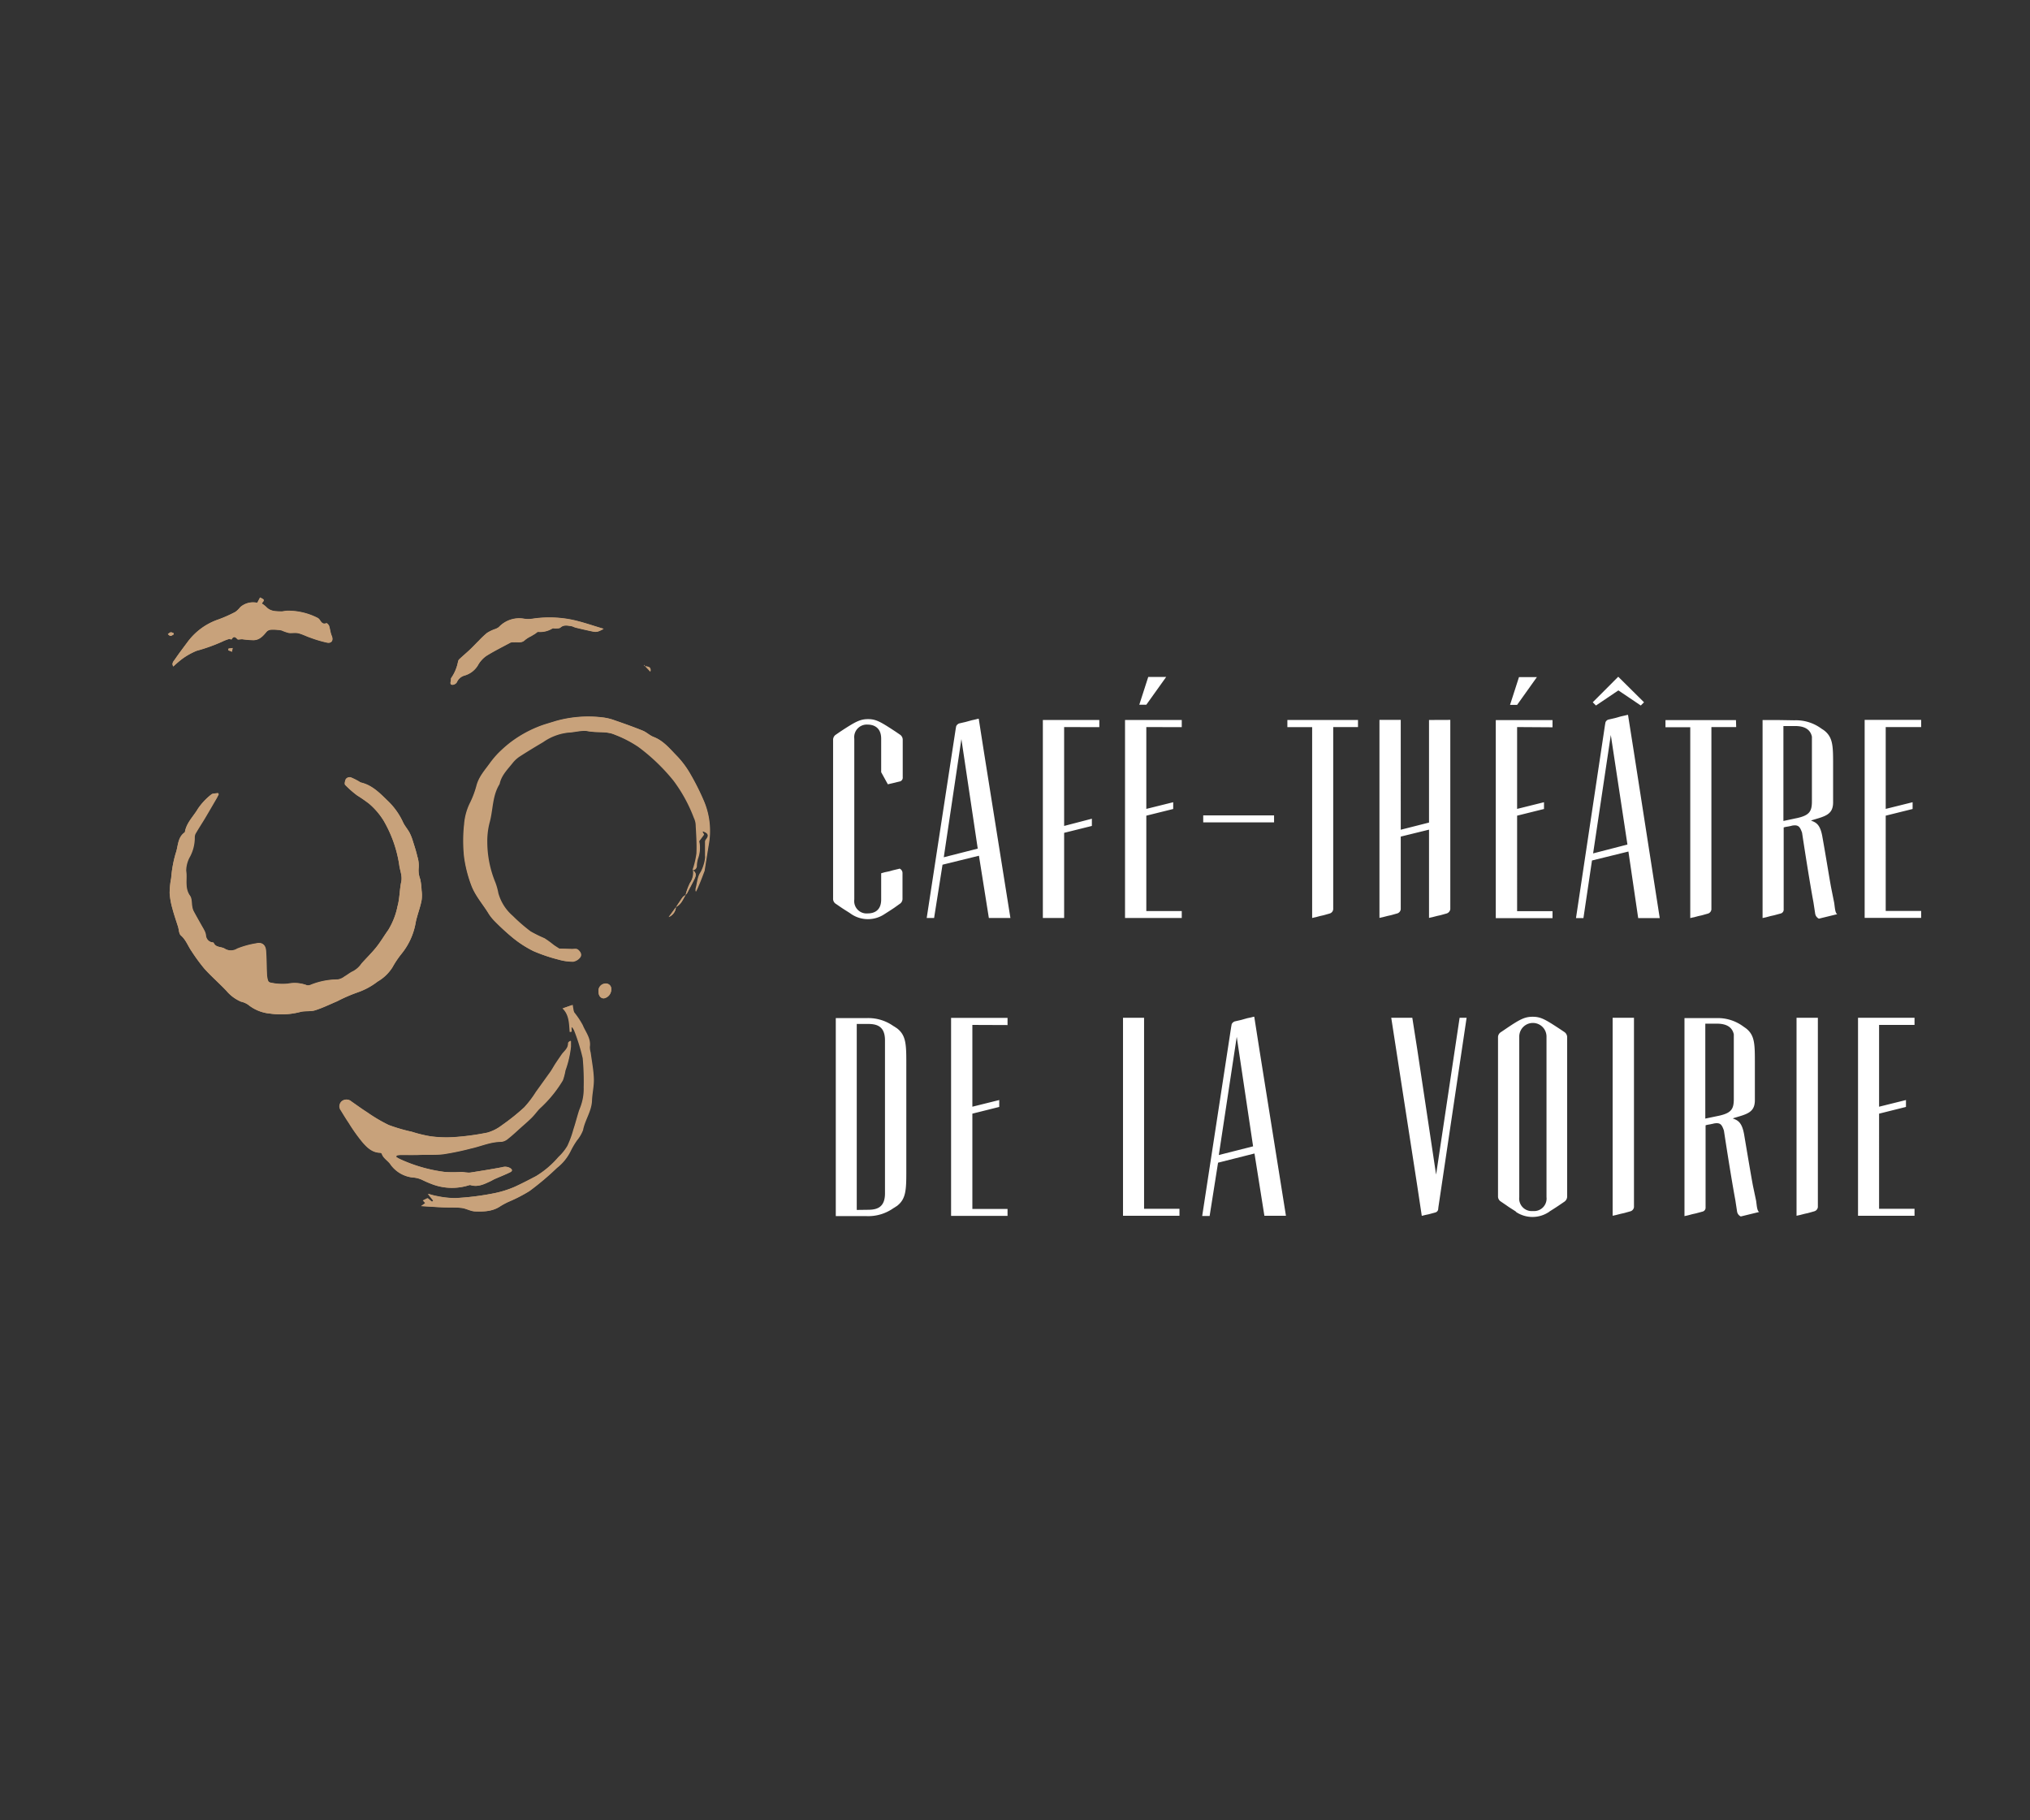 <?xml version="1.0" encoding="UTF-8"?><svg id="Calque_1" data-name="Calque 1" xmlns="http://www.w3.org/2000/svg" viewBox="0 0 453.03 406.12"><rect x="0" y="0" width="453.03" height="406.12" fill="#333333" stroke="none"/><defs><style>.cls-1{fill:#fff;}.cls-2{fill:#c8a27b;}</style></defs><path class="cls-1" d="M427.26,228.69v-1.6H414.65v44.18h12.61v-1.55h-7.91V248.49l6-1.5v-1.54l-6,1.49V228.69Zm-26.33-1.6v44.18l.78-.17,1.05-.27.77-.17,1.38-.39a1.1,1.1,0,0,0,.78-.94V227.09Zm-9.74,37.43c-.44-2.38-1.05-6-1.94-11.28-.44-2.6-1.27-3.2-2.32-3.59l-.27-.11c.11,0,.16,0,.22-.06,2.93-.88,4.75-1.21,4.75-4v-7.86c0-4.53.06-6.58-2-8.18-.05,0-.11-.11-.16-.11L389,229a9.55,9.55,0,0,0-6-1.83l-3.76,0h-3.32v44.18l.78-.17,1-.27.78-.17,1.44-.39a.89.89,0,0,0,.71-.94V251.09c.5-.17.94-.17,1.55-.34a.34.34,0,0,0,.22-.05c1.5-.28,1.83.16,2.32,1.55,1.33,8.68,2.11,13.16,2.55,15.53l.39,2.55a1.46,1.46,0,0,0,.83,1.1l4.09-1c-.45-.28-.5-1.22-.67-2.49Zm-10.62-36.11h2.6c1.44,0,3.32.34,3.76,2.38v14.44c0,2.21-.55,3.09-3.2,3.7l-3.16.66Zm-20.68-1.32v44.18l.78-.17,1.05-.27.77-.17,1.39-.39a1.1,1.1,0,0,0,.77-.94V227.09Zm-11.64,2.6c-3.38-2.22-4.37-2.82-6.2-2.82s-2.93.6-6.19,2.82l-.89.6a1.34,1.34,0,0,0-.66,1.22V266.9a1.34,1.34,0,0,0,.66,1.22l1.22.83c.83.6,1.55,1,2.16,1.43h0v.06a6.61,6.61,0,0,0,7.3,0c.06,0,.06,0,.06-.06.6-.39,1.33-.83,2.21-1.43l1.22-.83a1.42,1.42,0,0,0,.6-1.22V231.51a1.42,1.42,0,0,0-.6-1.22Zm-6.2,40.53a2.79,2.79,0,0,1-3-3.1V231.29a3,3,0,1,1,6.08,0v35.83a2.79,2.79,0,0,1-3,3.1m-16.39-43.13-4.75,31.68-.5,3.32-4.2-27.92-1.11-7.08h-4.7l5.81,37.54,1,6.64h.11l.67-.17.77-.16,1.44-.39a.9.9,0,0,0,.66-.61l.06-.55,6.3-42.3Zm-43.57,44.18h4.81l-5.91-37-1.16-7.41h-.11l-.67.17-.77.16-1.38.39-1.44.33a1.23,1.23,0,0,0-.67.61l-.11.61-6.47,42.19h1.66l1.88-11.89,8.13-2.05ZM272,257.72,276,231.35l3.65,24.43Zm-16.68,12V227.09h-4.7v44.18h12.6v-1.55Zm-30.47-41v-1.6h-12.6v44.18h12.6v-1.55H217V248.49l6-1.5v-1.54l-6,1.49V228.69Zm-22.59,8.85c0-4.48,0-6.58-2.16-8.18,0,0,0,0-.11-.06a4.62,4.62,0,0,0-.61-.39,9.69,9.69,0,0,0-6-1.77h-2.16v0h-4.7v44.18h6.86a9.69,9.69,0,0,0,6-1.77,4.62,4.62,0,0,0,.61-.39c.06,0,.06-.05.11-.05,2.16-1.61,2.16-3.71,2.16-8.19V237.54Zm-11.06,32.4V228.47h2.38c1.82,0,3.92.28,3.92,3.65v34.17c0,3.37-2.1,3.65-3.92,3.65Z"/><path class="cls-1" d="M428.74,162.23v-1.6H416.13v44.18h12.61v-1.55h-7.91V182l6-1.49V179l-6,1.49V162.23Zm-20.09,35.83c-.44-2.37-1-6-1.94-11.28-.44-2.6-1.27-3.2-2.32-3.59l-.27-.11c.11,0,.16,0,.22-.06,2.93-.88,4.75-1.21,4.75-4v-7.85c0-4.54.06-6.58-2-8.19-.05,0-.11-.11-.16-.11l-.5-.33a9.55,9.55,0,0,0-6-1.82l-3.76-.06h-3.32v44.18l.78-.17,1-.27.78-.17,1.44-.39a.89.89,0,0,0,.71-.94V184.63c.5-.17.94-.17,1.55-.33.06,0,.17,0,.22-.06,1.5-.28,1.83.17,2.33,1.55,1.32,8.68,2.1,13.16,2.54,15.53l.39,2.55a1.5,1.5,0,0,0,.83,1.11l4.09-1c-.45-.28-.5-1.22-.67-2.49ZM398,162h2.6c1.44,0,3.32.33,3.76,2.37v14.44c0,2.21-.55,3.09-3.2,3.7l-3.16.67Zm-10.59-1.33H371.68v1.6h5.53v42.58l.72-.17H378l1-.27.77-.17,1.39-.39a1.1,1.1,0,0,0,.77-.94V162.23h5.53Zm-31.88,29.75L359.48,164l3.71,24.44Zm10.06,14.43h4.81l-5.91-37.93-1.17-7.41h-.11l-.66.16-.77.17-1.39.39-1.43.33a1,1,0,0,0-.67.61l-.11.61-6.47,43.07h1.66L355.28,192l8.13-2ZM361.14,151l-5.69,5.7.72.72,5-3.37,5,3.37.72-.72Zm-14.67,11.28v-1.6H333.81v44.18h12.66v-1.55h-7.9V182l6-1.49V179l-6,1.49V162.23Zm-7.9-5,4.42-6.2h-4l-2,6.2Zm-19.66,3.37v22.89l-6.31,1.6V160.63h-4.75v44.18l.77-.17,1.05-.27.77-.17,1.39-.39a1.1,1.1,0,0,0,.77-.94v-16.2l6.31-1.55v19.69l.77-.17,1.05-.27.77-.17,1.39-.39a1.2,1.2,0,0,0,.77-.94V160.63Zm-15.85,0H287.3v1.6h5.53v42.58l.72-.17h.05l1-.27.77-.17,1.38-.39a1.1,1.1,0,0,0,.78-.94V162.23h5.53Zm-18.73,21.29H268.52v1.55h15.81Zm-20.6-19.69v-1.6H251.07v44.18h12.66v-1.55h-7.91V182l6-1.49V179l-6,1.49V162.23Zm-7.91-5,4.43-6.2h-4l-2,6.2Zm-10.49,5v-1.6h-12.6v44.18h4.75v-19l6.19-1.54v-1.61l-6.19,1.61V162.23Zm-24.65,42.58h4.81l-5.91-37.05-1.16-7.41h-.11l-.67.17-.77.17-1.38.38-1.44.33a1.24,1.24,0,0,0-.66.61l-.11.61-6.47,42.19h1.65l1.88-11.89,8.13-2Zm-10.06-13.55,3.93-26.37,3.65,24.44ZM198.14,175l2.77-.66a.89.89,0,0,0,.55-.94v-8.3a1.38,1.38,0,0,0-.66-1.21l-.89-.61c-3.37-2.21-4.37-2.82-6.19-2.82s-2.88.61-6.25,2.82l-.88.61a1.37,1.37,0,0,0-.67,1.21v35.39a1.31,1.31,0,0,0,.67,1.22l1.21.83c.89.6,1.61,1,2.21,1.44v0a6.65,6.65,0,0,0,7.36,0v0h0c.61-.39,1.33-.84,2.22-1.44l1.16-.83a1.34,1.34,0,0,0,.66-1.22v-5.69a1.09,1.09,0,0,0-.55-.94l-.17-.06c0,.06,0,.06-.05.06l-1.39.33-.77.22-1.05.22-.78.22v5.86c0,2.66-1.82,3.1-3,3.1a2.76,2.76,0,0,1-3-3.1V164.83a2.81,2.81,0,0,1,3-3.15c1.16,0,3,.5,3,3.15v7.47Z"/><path class="cls-2" d="M150.85,202.36c1.14-.55,1.55-1.69,2.14-2.68a2.71,2.71,0,0,0,.35-.41c.49-.93,1-1.86,1.46-2.8.39-.78.87-1.59-.18-2.27a1,1,0,0,0,.9-1.09,6.93,6.93,0,0,1,.25-1.49,6.9,6.9,0,0,0,.28-3.92l1.09-1.47-.36-.67a.66.66,0,0,1,.44.07c.92.38,1.06.89.45,1.67a.89.89,0,0,0-.23.48c0,1.08,0,2.15,0,3.23a1.94,1.94,0,0,1,0,.54,9,9,0,0,1-1,3.1c-.71,1-.77,2.43-1.11,3.68a3.6,3.6,0,0,0,0,.66c.75-1.55,1.34-3.14,1.94-4.73,0,0,0-.06,0-.09.3-1.87.59-3.75.9-5.62a17.08,17.08,0,0,0-1-9.67,54.32,54.32,0,0,0-2.94-5.92,20.82,20.82,0,0,0-3.09-4.22c-1.58-1.59-3-3.43-5.23-4.28-.84-.32-1.53-1-2.37-1.38-2.07-.84-4.18-1.59-6.3-2.32a11.48,11.48,0,0,0-2.69-.65,26.69,26.69,0,0,0-10.48.82c-1.34.43-2.71.78-4,1.32a26.32,26.32,0,0,0-6.41,3.71,30.51,30.51,0,0,0-2.39,2.15,21.32,21.32,0,0,0-1.83,2.18c-1.17,1.56-2.5,3-3,5a20.67,20.67,0,0,1-1.39,3.76,13,13,0,0,0-1.38,4.92,33.46,33.46,0,0,0,0,7.35,28.87,28.87,0,0,0,1.68,6.48c.88,2.19,2.41,3.95,3.65,5.9a9.56,9.56,0,0,0,1.28,1.68,52.09,52.09,0,0,0,4.16,3.85,24.3,24.3,0,0,0,4.63,3,36.39,36.39,0,0,0,5.56,1.89,11.71,11.71,0,0,0,3.27.48,2.49,2.49,0,0,0,1.56-.91c.55-.66.08-1.37-.45-1.79-.28-.23-.87-.1-1.31-.11l-2.8-.09,0,0c-.43-.28-.87-.55-1.29-.84a23,23,0,0,0-2.06-1.5,28.24,28.24,0,0,1-3.12-1.54,38,38,0,0,1-4-3.47,10.33,10.33,0,0,1-3.21-5.06,13.74,13.74,0,0,0-.66-2.38,23.76,23.76,0,0,1-1.81-9,16.34,16.34,0,0,1,.57-4.56c.73-2.77.56-5.77,2.13-8.32a1.3,1.3,0,0,0,.11-.35c.47-1.84,1.82-3.11,2.93-4.53a6.85,6.85,0,0,1,1.72-1.49c1.65-1.06,3.32-2.07,5-3.06a12.07,12.07,0,0,1,5.64-2.13c1.52-.06,3-.59,4.59-.29,2,.37,4.07-.06,6,.8a26.32,26.32,0,0,1,5.25,2.71,42.84,42.84,0,0,1,7.89,7.57,33.64,33.64,0,0,1,4.52,8.25,4.36,4.36,0,0,1,.41,1.41c.11,2.19.28,4.38.18,6.56a20.6,20.6,0,0,1-.88,3.73A4.11,4.11,0,0,1,154,197a13,13,0,0,0-1,2.72,2.65,2.65,0,0,0-.62.44c-.53.73-1,1.49-1.52,2.25l-1.63,2.22A2.59,2.59,0,0,0,150.85,202.36Zm-102-25.12-.21-.28c-.52.11-1.19,0-1.54.36a14.12,14.12,0,0,0-2.92,3.12c-1,1.71-2.55,3.11-2.91,5.17,0,.08-.1.16-.18.21-1.5,1.16-1.32,3.07-1.89,4.61a27.06,27.06,0,0,0-1,5.5,18.32,18.32,0,0,0-.34,3.36,16.93,16.93,0,0,0,.64,3.51c.35,1.34.82,2.66,1.24,4,.2.66.19,1.56.64,1.94,1.13,1,1.56,2.34,2.36,3.48a39.81,39.81,0,0,0,2.87,3.92c1.55,1.72,3.32,3.25,4.91,4.93a8.68,8.68,0,0,0,3.27,2.43,4.55,4.55,0,0,1,1.57.67,9.12,9.12,0,0,0,5,2,17.07,17.07,0,0,0,6.81-.41c1-.23,2.18,0,3.17-.34,1.67-.55,3.27-1.34,4.89-2a35.55,35.55,0,0,1,4.61-2A15.45,15.45,0,0,0,84.25,219a9.62,9.62,0,0,0,3.3-3.14,21.42,21.42,0,0,1,2-3,15.09,15.09,0,0,0,3.22-7.07,10.86,10.86,0,0,1,.31-1.25c.35-1.22.79-2.43,1-3.68a7.74,7.74,0,0,0,0-2.2,14.85,14.85,0,0,0-.3-2.5,5.61,5.61,0,0,1-.35-2.49,6.64,6.64,0,0,0-.3-2.59c-.26-1.16-.63-2.3-1-3.44a11,11,0,0,0-.73-1.85c-.42-.77-1-1.45-1.41-2.23a15.51,15.51,0,0,0-3.2-4.65c-1.85-1.78-3.59-3.71-6.24-4.32a1.26,1.26,0,0,1-.32-.18,15,15,0,0,0-2-1,1.14,1.14,0,0,0-1,.39c-.21.36-.37,1.09-.17,1.31a22.37,22.37,0,0,0,2.68,2.37,32.62,32.62,0,0,1,2.68,1.86A16.19,16.19,0,0,1,85.55,183a27.83,27.83,0,0,1,3.55,10c.15,1.25.73,2.42.44,3.77-.38,1.78-.33,3.67-.82,5.41a16.19,16.19,0,0,1-2.07,5.32c-.91,1.26-1.69,2.62-2.66,3.83s-2.21,2.43-3.31,3.66a5.5,5.5,0,0,1-1.87,1.68c-.69.3-1.28.82-1.94,1.19a3.31,3.31,0,0,1-1.51.67,16.33,16.33,0,0,0-6,1.17,1.55,1.55,0,0,1-.88.13,7.67,7.67,0,0,0-4.28-.36,12.41,12.41,0,0,1-4-.27.75.75,0,0,1-.48-.46,5.1,5.1,0,0,1-.24-1.34c-.08-1.75-.08-3.5-.2-5.25-.09-1.39-.84-2-2.16-1.67a19.77,19.77,0,0,0-4.2,1.16,2.65,2.65,0,0,1-2.83,0c-.8-.48-2-.2-2.48-1.3,0-.1-.34-.08-.51-.14a1.74,1.74,0,0,1-1.24-1.6,3.1,3.1,0,0,0-.33-1c-.18-.38-.41-.75-.62-1.12-.59-1.05-1.19-2.1-1.76-3.16a3.3,3.3,0,0,1-.32-.93c-.18-.86-.06-1.93-.52-2.57-1.27-1.76-.57-3.75-.87-5.6a6.41,6.41,0,0,1,.85-3.12,9,9,0,0,0,1.06-4.36,1.75,1.75,0,0,1,.29-.94c.66-1.1,1.36-2.17,2-3.26q1.18-2,2.34-4C48.36,178.16,48.57,177.7,48.8,177.24Zm39.6,80.9.09-.3a6.13,6.13,0,0,1,.86-.11c1.26,0,2.51,0,3.76,0,1.91-.12,3.82.05,5.76-.17a59.34,59.34,0,0,0,6.18-1.28c2.26-.49,4.4-1.5,6.79-1.49a2.76,2.76,0,0,0,1.53-.71c.94-.73,1.8-1.55,2.68-2.34s1.71-1.49,2.51-2.28,1.22-1.46,1.88-2.12a27.84,27.84,0,0,0,5.13-6.27,12.78,12.78,0,0,0,.58-2.21,23,23,0,0,0,1.23-5.31c0-.42,0-.85,0-1.28-.35.18-.59.38-.58.58,0,1.17-.92,1.75-1.48,2.57-.43.63-.87,1.26-1.29,1.9s-.77,1.31-1.21,1.94c-1,1.49-2.13,3-3.2,4.45A23.9,23.9,0,0,1,117,247.1a47.39,47.39,0,0,1-5,4,9.54,9.54,0,0,1-3.24,1.64,56.43,56.43,0,0,1-7.44,1,26.13,26.13,0,0,1-5.3-.19,29.82,29.82,0,0,1-4.09-1,37.91,37.91,0,0,1-5.2-1.52,36.56,36.56,0,0,1-4.79-2.87c-1.19-.75-2.32-1.59-3.48-2.39a1.64,1.64,0,0,0-2.13-.07,1.51,1.51,0,0,0-.18,2.1c.56.93,1.13,1.86,1.74,2.76a38.66,38.66,0,0,0,3,4.23c1,1.17,2.21,2.37,4,2.42a.47.47,0,0,1,.37.23c.33,1,1.24,1.47,1.83,2.22a7,7,0,0,0,5.43,3.1,5.85,5.85,0,0,1,1.86.56,24.44,24.44,0,0,0,2.36,1,12.49,12.49,0,0,0,8,.12.55.55,0,0,1,.36,0c1.57.46,2.93-.19,4.29-.83.39-.18.75-.41,1.14-.58,1.12-.5,2.26-.93,3.35-1.47.44-.22.59-.54,0-.93a2.24,2.24,0,0,0-1.8-.19c-2.32.44-4.65.81-7,1.18a3.23,3.23,0,0,1-.82,0c-.44,0-.88-.12-1.32-.13a26.32,26.32,0,0,1-3.66,0,34,34,0,0,1-10-2.87A7.47,7.47,0,0,1,88.4,258.14ZM53.08,142.69c.54,0,.84-.09,1.14-.07a23.21,23.21,0,0,0,2.36.19c1.36,0,2.16-1,3-1.95a1.55,1.55,0,0,1,1-.39,8.79,8.79,0,0,1,1.45.05,3.74,3.74,0,0,1,.88.13,10.19,10.19,0,0,0,1.55.54c.7.1,1.46-.09,2.14.07.93.23,1.8.71,2.71,1a27.3,27.3,0,0,0,3.72,1.1c1.07.2,1.44-.55,1-1.55-.29-.69-.34-1.46-.57-2.17-.09-.25-.49-.65-.59-.61-.86.34-1.16-.25-1.53-.78a1.28,1.28,0,0,0-.4-.37,14.46,14.46,0,0,0-6.82-1.62c-.45,0-.9.17-1.34.15-1.19,0-2.42,0-3.35-1a7.69,7.69,0,0,0-1-.78c.14-.23.5-.58.44-.78s-.53-.38-.81-.56l-.63,1.2a4.33,4.33,0,0,0-3.78.95,5.54,5.54,0,0,1-1.1,1.07,30.11,30.11,0,0,1-3.77,1.68,14.26,14.26,0,0,0-6.92,5.06c-.94,1.27-1.9,2.52-2.79,3.83-.28.42-.82.87-.36,1.6a22.22,22.22,0,0,1,2.08-1.77,15.38,15.38,0,0,1,3.12-1.73,39.11,39.11,0,0,0,5.62-2,10,10,0,0,1,1.6-.63c.17-.05.54.15.57.09C52.28,141.61,52.74,142.45,53.08,142.69Zm74.45,86.59.21-.14a3.5,3.5,0,0,1,.5.75,43.65,43.65,0,0,1,1.93,6.21,56.17,56.17,0,0,1,.22,6.5,11.38,11.38,0,0,1-.73,4.37c-.13.37-.29.72-.4,1.09-.4,1.3-.74,2.63-1.17,3.92a22.27,22.27,0,0,1-1.35,3.69,11.32,11.32,0,0,1-2,2.47,20.74,20.74,0,0,1-5,4.26c-1.59.84-3.17,1.66-4.81,2.41a23,23,0,0,1-5,1.51,58.74,58.74,0,0,1-8.27,1,19.69,19.69,0,0,1-4.08-.45c-.65-.1-1.29-.31-2-.5l1.2,1.51-.3.29-1-.83-1,.5.52.59-.93.67c1.68.1,3.23.22,4.79.28,1.4.06,2.82,0,4.21.13,1,.12,2,.74,3.09.78,1.9.06,3.84,0,5.53-1.14a15.74,15.74,0,0,1,1.86-1,33.83,33.83,0,0,0,4.64-2.39,62.05,62.05,0,0,0,6.15-5.19,10.74,10.74,0,0,0,3-3.68,17.74,17.74,0,0,1,1.44-2.44,8.16,8.16,0,0,0,1.34-2.29c.44-2.3,1.94-4.25,2-6.65.07-1.61.47-3.23.41-4.83-.06-1.94-.45-3.86-.7-5.79a4.65,4.65,0,0,1-.19-1.3c.29-1.9-.95-3.3-1.59-4.87a18.69,18.69,0,0,0-1.88-2.82,2.55,2.55,0,0,1-.21-.8c-.06-.28-.1-.58-.14-.87l-2.17.76c1.49,1.41,1.46,3.35,1.61,5.25l.34-.06Zm7.16-89c-2.49-.72-5-1.64-7.55-2.12a25.39,25.39,0,0,0-8.39-.11,6.6,6.6,0,0,1-1.72,0,6.24,6.24,0,0,0-5.71,1.86,3.05,3.05,0,0,1-1,.49,9.62,9.62,0,0,0-1.61.79,19.49,19.49,0,0,0-1.87,1.77c-.69.67-1.34,1.38-2,2s-1.53,1.36-2.28,2.06a1,1,0,0,0-.33.54,9.48,9.48,0,0,1-1.54,3.71c-.11.15,0,.42-.09.63-.08.41-.19.9.41.87a1.25,1.25,0,0,0,.95-.57,2.61,2.61,0,0,1,1.72-1.5,5.14,5.14,0,0,0,2.94-2.22,6.29,6.29,0,0,1,1.89-2.14c1.74-1.12,3.61-2.05,5.44-3a2.27,2.27,0,0,1,.79-.06c.83-.07,1.7.24,2.43-.51a6.65,6.65,0,0,1,1.36-.85l.91-.55c.23-.14.46-.44.66-.41a5.22,5.22,0,0,0,3.18-.76c.17-.09.43,0,.64,0,.39,0,.9,0,1.15-.2.73-.66,1.53-.45,2.33-.34.37,0,.73.27,1.1.36,1.26.3,2.53.6,3.8.86a2.62,2.62,0,0,0,1.15,0A6.69,6.69,0,0,0,134.69,140.32Zm-1.12,80.94c0,.91.44,1.48,1.15,1.51a2,2,0,0,0,1.69-2,1.17,1.17,0,0,0-1.24-1.29A1.6,1.6,0,0,0,133.57,221.26Zm11.57-71.38c.39-1.55-1.51-.91-1.42-1.49ZM38.77,141.54l0-.24c-.22-.08-.46-.24-.67-.21s-.42.26-.63.4c.2.14.4.4.6.4S38.53,141.67,38.77,141.54ZM51,144.72l-.06.37.84.33.13-.83Z"/><path class="cls-2" d="M48.8,177.24c-.23.46-.44.92-.7,1.36q-1.16,2-2.34,4c-.66,1.09-1.36,2.16-2,3.26a1.75,1.75,0,0,0-.29.94,9,9,0,0,1-1.06,4.36,6.41,6.41,0,0,0-.85,3.12c.3,1.85-.4,3.84.87,5.6.46.64.34,1.71.52,2.57a3.3,3.3,0,0,0,.32.93c.57,1.06,1.17,2.11,1.76,3.16.21.37.44.74.62,1.12a3.1,3.1,0,0,1,.33,1,1.74,1.74,0,0,0,1.24,1.6c.17.06.47,0,.51.14.49,1.1,1.68.82,2.48,1.3a2.65,2.65,0,0,0,2.83,0,19.77,19.77,0,0,1,4.2-1.16c1.32-.3,2.07.28,2.16,1.67.12,1.75.12,3.5.2,5.25a5.1,5.1,0,0,0,.24,1.34.75.75,0,0,0,.48.46,12.41,12.41,0,0,0,4,.27,7.67,7.67,0,0,1,4.28.36,1.55,1.55,0,0,0,.88-.13,16.33,16.33,0,0,1,6-1.17,3.31,3.31,0,0,0,1.51-.67c.66-.37,1.25-.89,1.94-1.19A5.5,5.5,0,0,0,80.68,215c1.1-1.23,2.29-2.37,3.31-3.66s1.75-2.57,2.66-3.83a16.19,16.19,0,0,0,2.07-5.32c.49-1.74.44-3.63.82-5.41.29-1.35-.29-2.52-.44-3.77a27.83,27.83,0,0,0-3.55-10,16.19,16.19,0,0,0-3.18-3.66,32.62,32.62,0,0,0-2.68-1.86A22.37,22.37,0,0,1,77,175.13c-.2-.22,0-.95.17-1.31a1.14,1.14,0,0,1,1-.39,15,15,0,0,1,2,1,1.26,1.26,0,0,0,.32.18c2.65.61,4.39,2.54,6.24,4.32A15.51,15.51,0,0,1,90,183.6c.37.78,1,1.46,1.41,2.23a11,11,0,0,1,.73,1.85c.36,1.14.73,2.28,1,3.44a6.64,6.64,0,0,1,.3,2.59,5.61,5.61,0,0,0,.35,2.49,14.85,14.85,0,0,1,.3,2.5,7.74,7.74,0,0,1,0,2.2c-.25,1.25-.69,2.46-1,3.68a10.86,10.86,0,0,0-.31,1.25,15.09,15.09,0,0,1-3.22,7.07,21.42,21.42,0,0,0-2,3,9.62,9.62,0,0,1-3.3,3.14,15.45,15.45,0,0,1-4.42,2.38,35.55,35.55,0,0,0-4.61,2c-1.62.7-3.22,1.49-4.89,2-1,.31-2.14.11-3.17.34a17.07,17.07,0,0,1-6.81.41,9.12,9.12,0,0,1-5-2,4.55,4.55,0,0,0-1.57-.67,8.68,8.68,0,0,1-3.27-2.43c-1.59-1.68-3.36-3.21-4.91-4.93a39.81,39.81,0,0,1-2.87-3.92c-.8-1.14-1.23-2.51-2.36-3.48-.45-.38-.44-1.28-.64-1.94-.42-1.33-.89-2.65-1.24-4a16.93,16.93,0,0,1-.64-3.51,18.32,18.32,0,0,1,.34-3.36,27.06,27.06,0,0,1,1-5.5c.57-1.54.39-3.45,1.89-4.61.08,0,.17-.13.18-.21.36-2.06,1.92-3.46,2.91-5.17a14.12,14.12,0,0,1,2.92-3.12c.35-.31,1-.25,1.54-.36Z"/><path class="cls-2" d="M124.8,211.65l2.8.09c.44,0,1-.12,1.31.11.53.42,1,1.13.45,1.79a2.49,2.49,0,0,1-1.56.91,11.71,11.71,0,0,1-3.27-.48,36.39,36.39,0,0,1-5.56-1.89,24.3,24.3,0,0,1-4.63-3,52.09,52.09,0,0,1-4.16-3.85,9.56,9.56,0,0,1-1.28-1.68c-1.24-2-2.77-3.71-3.65-5.9a28.87,28.87,0,0,1-1.68-6.48,33.46,33.46,0,0,1,0-7.35,13,13,0,0,1,1.38-4.92,20.67,20.67,0,0,0,1.39-3.76c.55-2,1.88-3.42,3-5a21.32,21.32,0,0,1,1.83-2.18,30.51,30.51,0,0,1,2.39-2.15,26.32,26.32,0,0,1,6.41-3.71c1.29-.54,2.66-.89,4-1.32a26.69,26.69,0,0,1,10.48-.82,11.48,11.48,0,0,1,2.69.65c2.12.73,4.23,1.48,6.3,2.32.84.34,1.53,1.06,2.37,1.38,2.23.85,3.65,2.69,5.23,4.28a20.82,20.82,0,0,1,3.09,4.22,54.32,54.32,0,0,1,2.94,5.92,17.08,17.08,0,0,1,1,9.67c-.31,1.87-.6,3.75-.9,5.62,0,0,0,.07,0,.09-.6,1.59-1.19,3.18-1.94,4.73a3.6,3.6,0,0,1,0-.66c.34-1.25.4-2.7,1.11-3.68a9,9,0,0,0,1-3.1,1.94,1.94,0,0,0,0-.54c0-1.08,0-2.15,0-3.23a.89.89,0,0,1,.23-.48c.61-.78.47-1.29-.45-1.67a.66.66,0,0,0-.44-.07l.36.67-1.09,1.47a6.9,6.9,0,0,1-.28,3.92,6.93,6.93,0,0,0-.25,1.49,1,1,0,0,1-.89,1.09h0a19.54,19.54,0,0,0,.89-3.72c.1-2.18-.07-4.37-.18-6.56a4.36,4.36,0,0,0-.41-1.41,33.64,33.64,0,0,0-4.52-8.25,42.84,42.84,0,0,0-7.89-7.57,26.32,26.32,0,0,0-5.25-2.71c-1.89-.86-4-.43-6-.8-1.56-.3-3.07.23-4.59.29a12.07,12.07,0,0,0-5.64,2.13c-1.68,1-3.35,2-5,3.06a6.85,6.85,0,0,0-1.72,1.49c-1.11,1.42-2.46,2.69-2.93,4.53a1.3,1.3,0,0,1-.11.35c-1.57,2.55-1.4,5.55-2.13,8.32a16.34,16.34,0,0,0-.57,4.56,23.76,23.76,0,0,0,1.81,9,13.74,13.74,0,0,1,.66,2.38,10.33,10.33,0,0,0,3.21,5.06,38,38,0,0,0,4,3.47,28.24,28.24,0,0,0,3.12,1.54,23,23,0,0,1,2.06,1.5c.42.29.86.56,1.29.84l-1.83-.34a5.08,5.08,0,0,1,0,.56c0,.17-.05.33-.07.5C124.3,212.68,124.74,212.49,124.8,211.65Zm-16.11-11.38a8.1,8.1,0,0,0,.37-1.69,5.43,5.43,0,0,0-.42-1.38l.82-.27a4.27,4.27,0,0,1-1.13-.25,8.58,8.58,0,0,1-1.12-.81c.26,1.48-1.08.81-1.36,1.12l1.62,2.63c-.13.9.42,1.57,2,2l.91-1.31Zm15.57,12.79c.41.6.85.88,1.56.59a4.6,4.6,0,0,1,1.24-.08l1.86-.16C127.11,211.84,125.6,211.78,124.26,213.06Zm-14.85-10.19,1.27.17v1.07c.9-.83.69-1.48-.8-2.58Zm12.77,9.26.24-.34c-.4-.19-.3-1.11-1.38-.67Z"/><path class="cls-2" d="M88.4,258.14a7.47,7.47,0,0,0,.8.49,34,34,0,0,0,10,2.87,26.32,26.32,0,0,0,3.66,0c.44,0,.88.09,1.32.13a3.23,3.23,0,0,0,.82,0c2.33-.37,4.66-.74,7-1.18a2.24,2.24,0,0,1,1.8.19c.62.39.47.71,0,.93-1.09.54-2.23,1-3.35,1.47-.39.17-.75.4-1.14.58-1.36.64-2.72,1.29-4.29.83a.55.55,0,0,0-.36,0,12.49,12.49,0,0,1-8-.12,24.44,24.44,0,0,1-2.36-1,5.85,5.85,0,0,0-1.86-.56,7,7,0,0,1-5.43-3.1c-.59-.75-1.5-1.24-1.83-2.22a.47.47,0,0,0-.37-.23c-1.79,0-3-1.25-4-2.42a38.66,38.66,0,0,1-3-4.23c-.61-.9-1.18-1.83-1.74-2.76a1.51,1.51,0,0,1,.18-2.1,1.64,1.64,0,0,1,2.13.07c1.16.8,2.29,1.64,3.48,2.39A36.56,36.56,0,0,0,86.72,251a37.91,37.91,0,0,0,5.2,1.52,29.82,29.82,0,0,0,4.09,1,26.13,26.13,0,0,0,5.3.19,56.43,56.43,0,0,0,7.44-1,9.54,9.54,0,0,0,3.24-1.64,47.39,47.39,0,0,0,5-4,23.9,23.9,0,0,0,2.59-3.43c1.07-1.48,2.15-3,3.2-4.45.44-.63.79-1.3,1.21-1.94s.86-1.27,1.29-1.9c.56-.82,1.51-1.4,1.48-2.57,0-.2.23-.4.58-.58,0,.43,0,.86,0,1.28a23,23,0,0,1-1.23,5.31,12.78,12.78,0,0,1-.58,2.21,27.84,27.84,0,0,1-5.13,6.27c-.66.66-1.21,1.45-1.88,2.12s-1.66,1.52-2.51,2.28-1.74,1.61-2.68,2.34a2.76,2.76,0,0,1-1.53.71c-2.39,0-4.53,1-6.79,1.49a59.34,59.34,0,0,1-6.18,1.28c-1.94.22-3.85.05-5.76.17-1.25.08-2.5,0-3.76,0a6.13,6.13,0,0,0-.86.11Z"/><path class="cls-2" d="M53.08,142.69c-.34-.24-.8-1.08-1.42,0,0,.06-.4-.14-.57-.09a10,10,0,0,0-1.6.63,39.11,39.11,0,0,1-5.62,2,15.38,15.38,0,0,0-3.12,1.73,22.22,22.22,0,0,0-2.08,1.77c-.46-.73.08-1.18.36-1.6.89-1.31,1.85-2.56,2.79-3.83a14.26,14.26,0,0,1,6.92-5.06,30.11,30.11,0,0,0,3.77-1.68,5.54,5.54,0,0,0,1.1-1.07,4.33,4.33,0,0,1,3.78-.95l.63-1.2c.28.18.72.31.81.56s-.3.55-.44.78a7.69,7.69,0,0,1,1,.78c.93,1,2.16.93,3.35,1,.44,0,.89-.16,1.34-.15a14.46,14.46,0,0,1,6.82,1.62,1.28,1.28,0,0,1,.4.37c.37.53.67,1.12,1.53.78.1,0,.5.36.59.61.23.71.28,1.48.57,2.17.42,1,0,1.75-1,1.55a27.3,27.3,0,0,1-3.72-1.1c-.91-.3-1.78-.78-2.71-1-.68-.16-1.44,0-2.14-.07a10.19,10.19,0,0,1-1.55-.54,3.74,3.74,0,0,0-.88-.13,8.79,8.79,0,0,0-1.45-.05,1.55,1.55,0,0,0-1,.39c-.8,1-1.6,1.92-3,1.95a23.21,23.21,0,0,1-2.36-.19C53.92,142.6,53.62,142.66,53.08,142.69Z"/><path class="cls-2" d="M127.53,229.28l-.06.92-.34.06c-.15-1.9-.12-3.84-1.61-5.25l2.17-.76c0,.29.08.59.14.87a2.55,2.55,0,0,0,.21.8,18.69,18.69,0,0,1,1.88,2.82c.64,1.57,1.88,3,1.59,4.87a4.65,4.65,0,0,0,.19,1.3c.25,1.93.64,3.85.7,5.79.06,1.6-.34,3.22-.41,4.83-.09,2.4-1.59,4.35-2,6.65a8.16,8.16,0,0,1-1.34,2.29,17.74,17.74,0,0,0-1.44,2.44,10.74,10.74,0,0,1-3,3.68,62.05,62.05,0,0,1-6.15,5.19,33.83,33.83,0,0,1-4.64,2.39,15.74,15.74,0,0,0-1.86,1c-1.69,1.17-3.63,1.2-5.53,1.14-1,0-2-.66-3.09-.78-1.39-.16-2.81-.07-4.21-.13-1.56-.06-3.11-.18-4.79-.28l.93-.67-.52-.59,1-.5,1,.83.3-.29-1.2-1.51c.76.19,1.4.4,2,.5a19.69,19.69,0,0,0,4.08.45,58.74,58.74,0,0,0,8.27-1,23,23,0,0,0,5-1.51c1.64-.75,3.22-1.57,4.81-2.41a20.74,20.74,0,0,0,5-4.26,11.32,11.32,0,0,0,2-2.47,22.27,22.27,0,0,0,1.35-3.69c.43-1.29.77-2.62,1.17-3.92.11-.37.27-.72.4-1.09a11.38,11.38,0,0,0,.73-4.37,56.17,56.17,0,0,0-.22-6.5,43.65,43.65,0,0,0-1.93-6.21,3.5,3.5,0,0,0-.5-.75Zm-19.46,40.33c.89-.25,1.77-.45,2.62-.77a1.12,1.12,0,0,0,.48-.79,1,1,0,0,0-.31-.74,3.36,3.36,0,0,0-.82-.49l-.38.56-1.85-.21a1,1,0,0,1-.67.32,4.65,4.65,0,0,0-4,1.07l1,.25.52.11c.52.09,1.13.38,1.54.21A1.62,1.62,0,0,1,108.07,269.61Zm-10-1.69c1.12.81,1.14.8,1.71-.19Zm4.1.9.48-.18-.31-.92c-.15.09-.43.19-.42.25A5.46,5.46,0,0,0,102.21,268.82Z"/><path class="cls-2" d="M134.69,140.32a6.69,6.69,0,0,1-1.24.61,2.62,2.62,0,0,1-1.15,0c-1.27-.26-2.54-.56-3.8-.86-.37-.09-.73-.31-1.1-.36-.8-.11-1.6-.32-2.33.34-.25.22-.76.16-1.15.2-.21,0-.47-.08-.64,0a5.22,5.22,0,0,1-3.18.76c-.2,0-.43.27-.66.41l-.91.55a6.65,6.65,0,0,0-1.36.85c-.73.75-1.6.44-2.43.51a2.27,2.27,0,0,0-.79.06c-1.83,1-3.7,1.92-5.44,3a6.29,6.29,0,0,0-1.89,2.14,5.14,5.14,0,0,1-2.94,2.22,2.61,2.61,0,0,0-1.72,1.5,1.25,1.25,0,0,1-.95.57c-.6,0-.49-.46-.41-.87.05-.21,0-.48.09-.63a9.48,9.48,0,0,0,1.54-3.71,1,1,0,0,1,.33-.54c.75-.7,1.53-1.36,2.28-2.06s1.34-1.37,2-2a19.49,19.49,0,0,1,1.87-1.77,9.62,9.62,0,0,1,1.61-.79,3.05,3.05,0,0,0,1-.49,6.24,6.24,0,0,1,5.71-1.86,6.6,6.6,0,0,0,1.72,0,25.39,25.39,0,0,1,8.39.11C129.71,138.68,132.2,139.6,134.69,140.32Zm-4.25-.51a2.49,2.49,0,0,0-3-.42Z"/><path class="cls-2" d="M133.57,221.26a1.6,1.6,0,0,1,1.6-1.76,1.17,1.17,0,0,1,1.24,1.29,2,2,0,0,1-1.69,2C134,222.74,133.57,222.17,133.57,221.26Z"/><path class="cls-2" d="M153,199.7a13,13,0,0,1,1-2.72,4.11,4.11,0,0,0,.65-2.77h0c1,.68.56,1.49.17,2.27-.47.94-1,1.87-1.46,2.8a2.71,2.71,0,0,1-.35.41Z"/><path class="cls-2" d="M145.14,149.88l-1.42-1.49C143.63,149,145.53,148.33,145.14,149.88Z"/><path class="cls-2" d="M150.87,202.38c.5-.75,1-1.51,1.52-2.24a2.65,2.65,0,0,1,.62-.44l0,0c-.59,1-1,2.13-2.14,2.68Z"/><path class="cls-2" d="M38.77,141.54c-.24.13-.48.35-.72.35s-.4-.26-.6-.4c.21-.14.41-.36.63-.4s.45.13.67.21Z"/><path class="cls-2" d="M51,144.72l.91-.13-.13.83-.84-.33Z"/><path class="cls-2" d="M150.85,202.36a2.59,2.59,0,0,1-1.61,2.25l1.63-2.23Z"/><path class="cls-2" d="M108.69,200.27l1.69.08-.91,1.31c-1.58-.47-2.13-1.14-2-2L105.85,197c.28-.31,1.62.36,1.36-1.12a8.58,8.58,0,0,0,1.12.81,4.27,4.27,0,0,0,1.13.25l-.82.27a5.43,5.43,0,0,1,.42,1.38A8.1,8.1,0,0,1,108.69,200.27Z"/><path class="cls-2" d="M124.26,213.06c1.34-1.28,2.85-1.22,4.66.35l-1.86.16a4.6,4.6,0,0,0-1.24.08C125.11,213.94,124.67,213.66,124.26,213.06Z"/><path class="cls-2" d="M109.41,202.87l.47-1.34c1.49,1.1,1.7,1.75.8,2.58V203Z"/><path class="cls-2" d="M124.8,211.65c-.06.84-.5,1-1.83.75,0-.17.06-.33.07-.5a5.08,5.08,0,0,0,0-.56l1.83.34Z"/><path class="cls-2" d="M122.18,212.13l-1.14-1c1.08-.44,1,.48,1.38.67Z"/><path class="cls-2" d="M108.07,269.61a1.62,1.62,0,0,0-1.89-.48c-.41.17-1-.12-1.54-.21l-.52-.11-1-.25a4.65,4.65,0,0,1,4-1.07,1,1,0,0,0,.67-.32l1.85.21.38-.56a3.36,3.36,0,0,1,.82.49,1,1,0,0,1,.31.74,1.12,1.12,0,0,1-.48.79C109.84,269.16,109,269.36,108.07,269.61Z"/><path class="cls-2" d="M98.11,267.92l1.71-.19C99.25,268.72,99.23,268.73,98.11,267.92Z"/><path class="cls-2" d="M102.21,268.82A5.46,5.46,0,0,1,102,268c0-.06.27-.16.42-.25l.31.92Z"/><path class="cls-2" d="M130.44,139.81l-3-.42A2.49,2.49,0,0,1,130.44,139.81Z"/></svg>